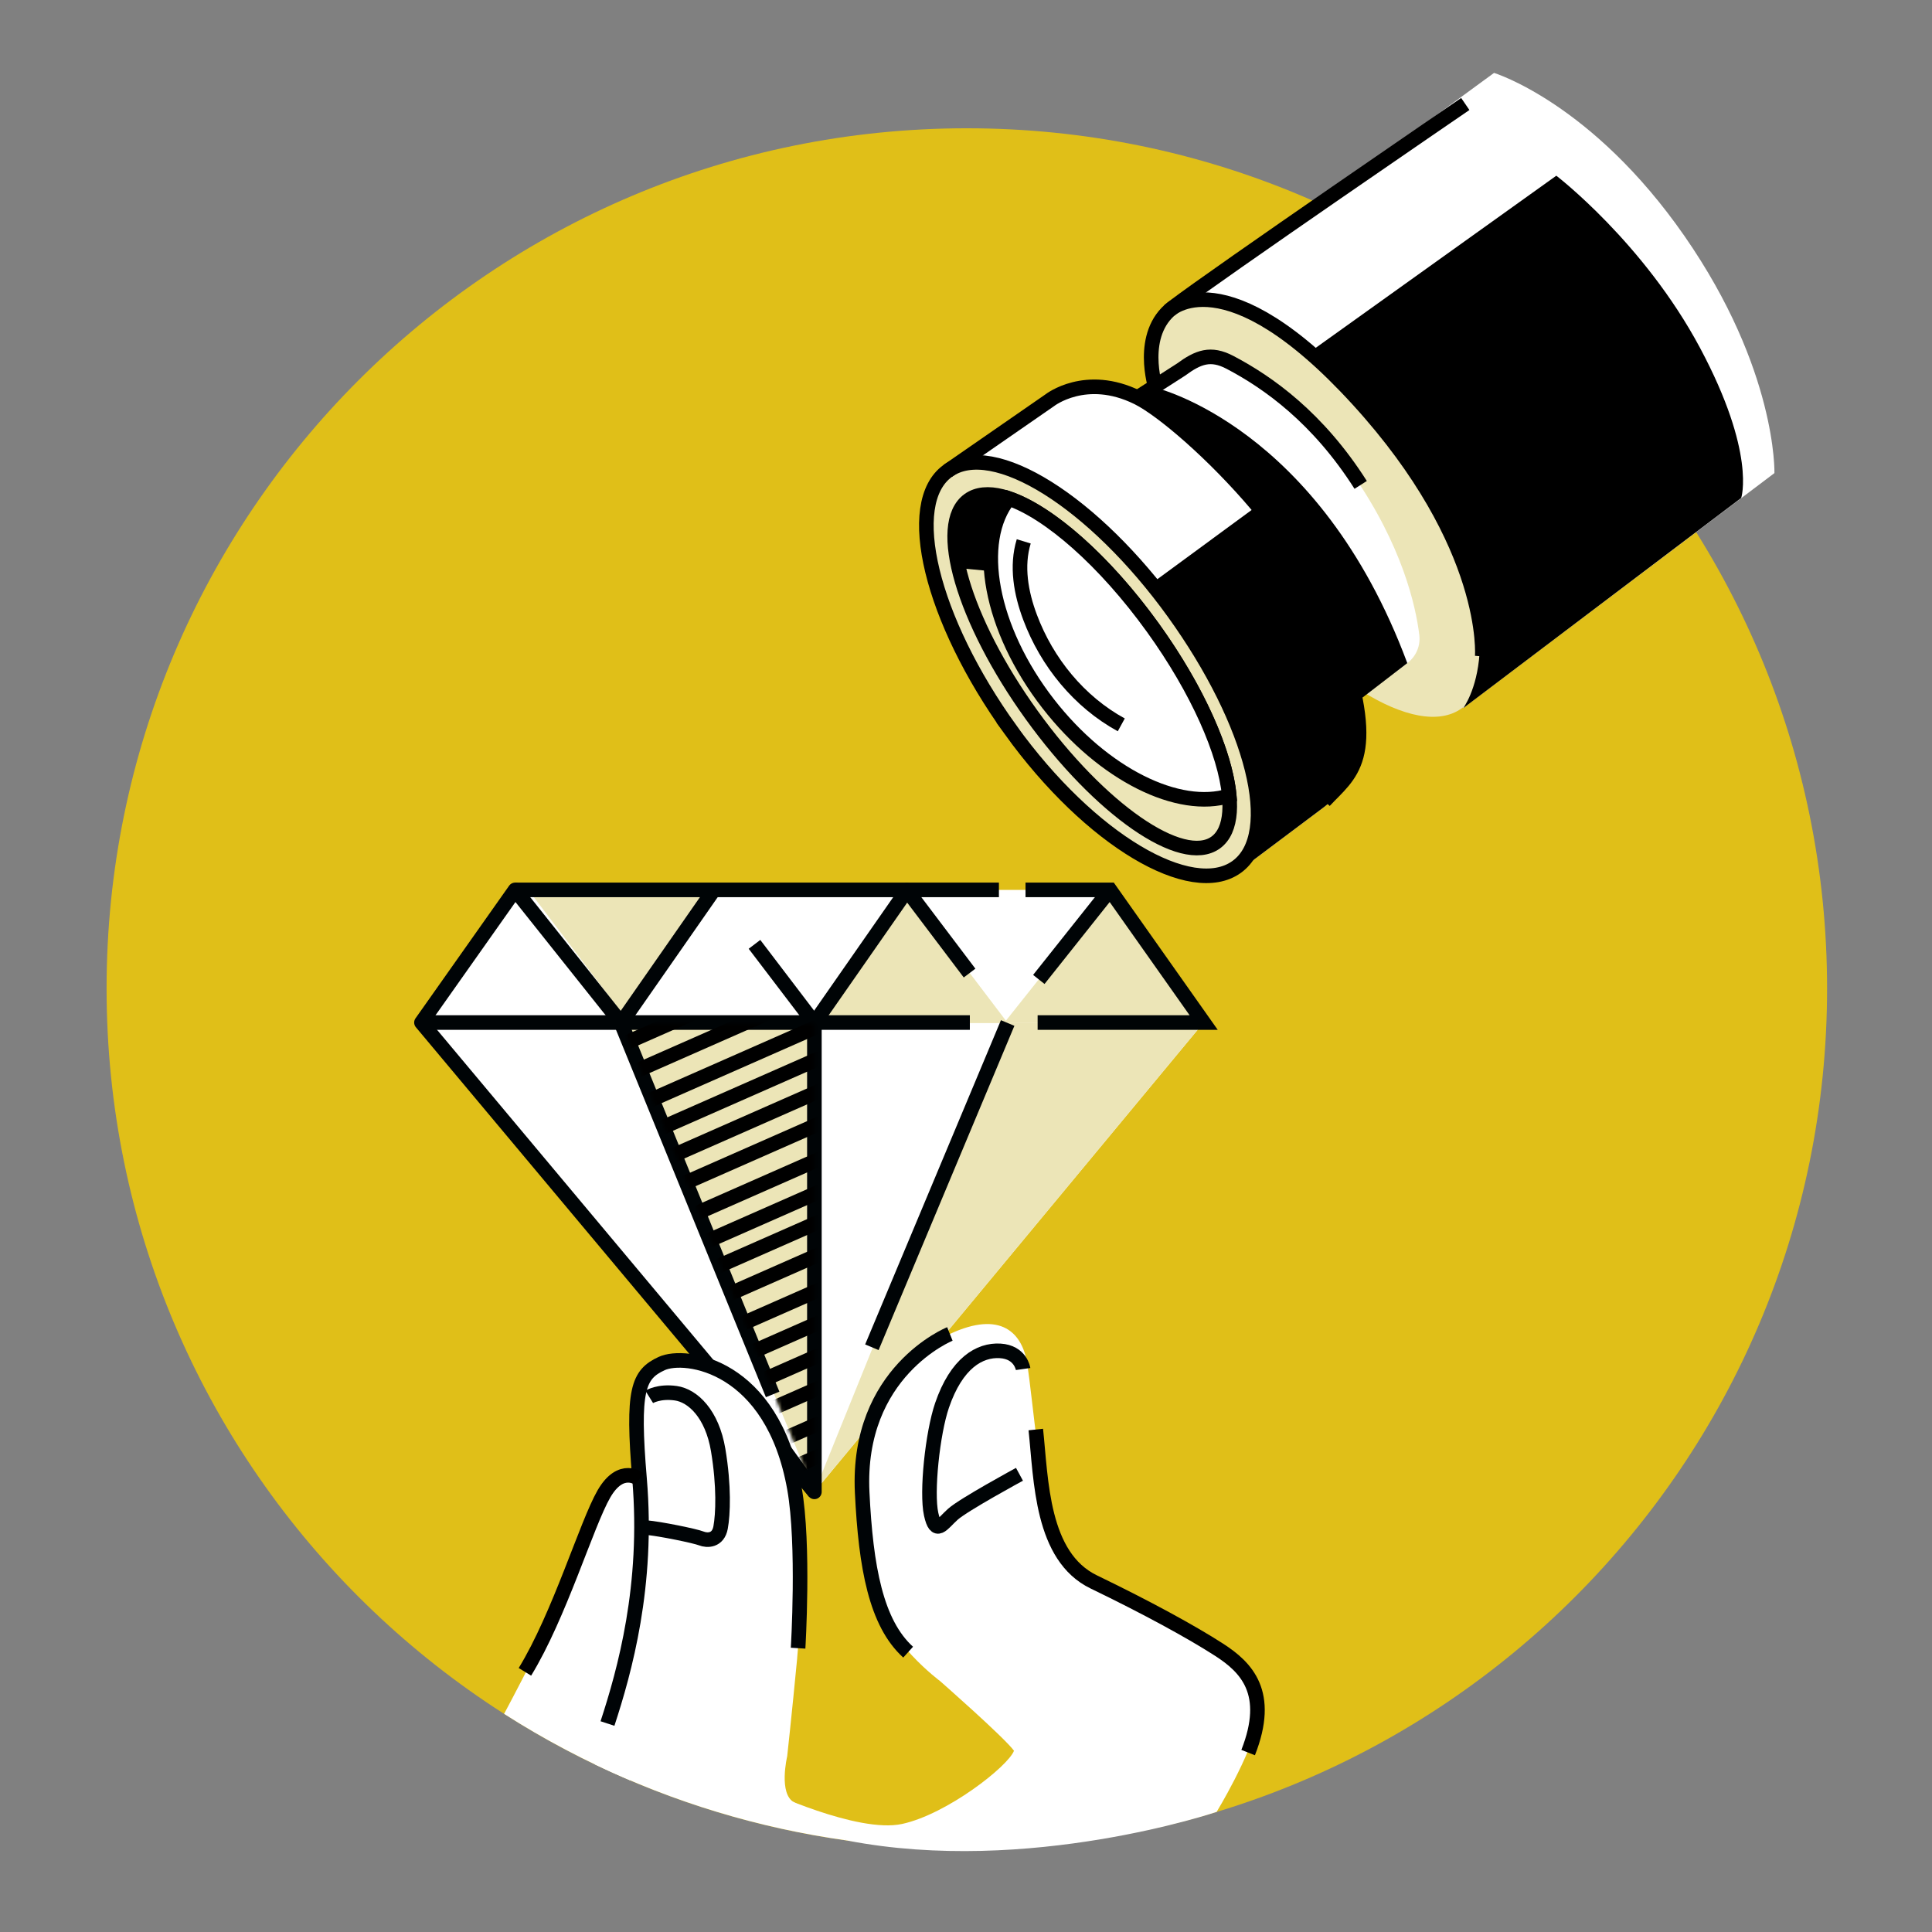 <svg width="530" height="530" viewBox="0 0 530 530" fill="none" xmlns="http://www.w3.org/2000/svg">
<rect x="0" y="0" width="530" height="530" fill="#808080" stroke="none"/>
<path d="M265.228 507.17C395.562 507.17 501.218 401.514 501.218 271.18C501.218 140.846 395.562 35.19 265.228 35.19C134.895 35.19 29.238 140.846 29.238 271.18C29.238 401.514 134.895 507.17 265.228 507.17Z" fill="#E0BF18"/>
<path d="M330.197 280.51H115.617L141.307 244.12H304.507L330.197 280.51Z" fill="white"/>
<path d="M115.617 280.51H330.197L223.407 409.26L115.617 280.51Z" fill="white"/>
<path d="M223.407 409.26L170.387 280.64L115.617 280.51L223.407 409.26Z" fill="white"/>
<path d="M223.41 409.26L275.44 280.64L330.2 280.51L223.41 409.26Z" fill="#ECE5B7"/>
<path d="M223.407 409.26V280.64H170.387L223.407 409.26Z" fill="#ECE5B7"/>
<path d="M170.387 280.64L141.307 244.12L115.617 280.51L170.387 280.64Z" fill="white"/>
<path d="M330.197 280.51L304.507 244.12L275.438 280.64L330.197 280.51Z" fill="#ECE5B7"/>
<path d="M223.41 280.64L248.8 244.21L276.43 280.64H223.41Z" fill="#ECE5B7"/>
<path d="M198.02 244.21L172.63 280.64L145 244.21H198.02Z" fill="#ECE5B7"/>
<path d="M320.737 85.22L409.857 20C409.857 20 436.747 28.21 462.137 64.81C487.527 101.4 486.777 129.78 486.777 129.78L401.387 194.25C401.387 194.25 396.157 153.18 373.007 124.8C344.107 89.37 320.727 85.22 320.727 85.22H320.737Z" fill="white"/>
<path d="M400.984 194.314C413.333 185.415 405.603 153.585 383.719 123.221C361.836 92.857 334.086 75.456 321.737 84.355C309.389 93.254 317.119 125.084 339.002 155.448C360.886 185.813 388.636 203.214 400.984 194.314Z" fill="#ECE5B7"/>
<path d="M301.578 117.04L329.838 97.31C330.928 96.55 332.328 96.4 333.558 96.91C339.168 99.26 355.488 107.59 371.058 130.03C384.738 149.75 388.388 166.31 389.358 174.21C389.718 177.18 388.458 180.11 386.058 181.91L362.588 199.51C362.588 199.51 358.638 168.44 341.128 146.98C319.268 120.18 301.588 117.04 301.588 117.04H301.578Z" fill="white"/>
<path d="M259.008 130.03L287.998 109.8C295.168 104.8 304.628 104.47 312.068 109.06C322.228 115.33 336.778 126.9 350.868 147.21C363.708 165.71 369.858 182.11 372.808 193.81C375.438 204.22 371.518 215.18 362.928 221.62L339.668 239.07C339.668 239.07 334.438 198 311.288 169.62C282.388 134.19 259.008 130.04 259.008 130.04V130.03Z" fill="white"/>
<path d="M372.808 193.8C369.858 182.1 363.698 165.7 350.868 147.2C348.368 143.59 347.478 141.78 344.978 138.71L308.098 165.79C309.158 167.02 310.218 168.29 311.298 169.61C334.448 197.99 339.678 239.06 339.678 239.06L362.938 221.61C371.528 215.17 375.448 204.21 372.818 193.8H372.808Z" fill="black"/>
<path d="M260.577 365.94C274.607 359.41 280.487 365.61 281.817 374.24C283.147 382.87 285.797 412.08 288.787 420.71C291.777 429.34 300.077 433.99 300.077 433.99C300.077 433.99 328.127 449.59 334.427 452.58C340.737 455.57 347.037 462.54 345.047 472.16C343.057 481.79 333.757 497.05 333.757 497.05C333.757 497.05 282.197 514.54 232.417 504.91L209.957 491.07C209.957 491.07 235.187 503.02 247.467 500.36C259.747 497.7 276.507 484.59 278.167 480.28C275.507 476.63 257.917 461.19 257.917 461.19C257.917 461.19 243.157 450.26 240.327 437.62C231.117 396.46 241.327 374.89 260.577 365.93V365.94Z" fill="white"/>
<path d="M339.246 239.125C351.594 230.226 343.864 198.396 321.981 168.032C300.098 137.667 272.347 120.266 259.999 129.166C247.651 138.065 255.381 169.895 277.264 200.259C299.147 230.623 326.898 248.024 339.246 239.125Z" fill="#ECE5B7"/>
<path d="M333.488 231.134C342.669 224.518 334.95 198.117 316.247 172.165C297.544 146.214 274.94 130.54 265.76 137.157C256.579 143.773 264.298 170.174 283.001 196.125C301.704 222.076 324.308 237.75 333.488 231.134Z" fill="#ECE5B7" stroke="black" stroke-width="4" stroke-miterlimit="10"/>
<path d="M337.22 218.29C336.14 206.59 328.58 189.28 316.25 172.17C302.99 153.77 287.77 140.54 276.76 136.76C267.3 148.55 271.58 172.5 287.57 193.07C302.72 212.55 323.39 222.6 337.22 218.29Z" fill="white" stroke="black" stroke-width="4" stroke-miterlimit="10"/>
<path d="M280.669 375.56C280.669 375.56 280.009 370.91 274.359 370.58C268.719 370.25 262.41 373.9 258.43 385.52C255.81 393.16 254.12 409.42 255.44 415.39C256.76 421.36 258.43 418.05 261.41 415.39C264.39 412.73 279.669 404.44 279.669 404.44" stroke="#000406" stroke-width="4" stroke-miterlimit="10"/>
<path d="M171.629 404.86C167.149 405.61 163.419 413.82 157.439 430.25C153.549 440.94 144.289 458.91 138.289 470.16C149.209 477.14 160.749 483.25 172.799 488.38L183.579 409.34C183.579 409.34 176.109 404.11 171.629 404.86Z" fill="white"/>
<path d="M280.838 148.51C278.768 155.29 280.078 162.68 282.568 169.32C287.188 181.67 296.038 192.53 307.598 198.85" stroke="black" stroke-width="4" stroke-miterlimit="10"/>
<path d="M195.777 244.21L170.387 280.64L141.307 244.12L115.617 280.51L223.407 409.26" stroke="#000406" stroke-width="4" stroke-linejoin="round"/>
<path d="M115.617 280.51H266.057" stroke="#000406" stroke-width="4" stroke-miterlimit="10"/>
<path d="M141.309 244.12H274.029" stroke="#000406" stroke-width="4" stroke-miterlimit="10"/>
<path d="M281.328 244.12H304.508L330.198 280.51H284.648" stroke="#000406" stroke-width="4" stroke-miterlimit="10"/>
<path d="M170.387 280.64L211.957 382.53" stroke="#000406" stroke-width="4" stroke-miterlimit="10"/>
<path d="M276.43 280.64L239.18 369.59" stroke="#000406" stroke-width="4" stroke-linejoin="round"/>
<path d="M215.199 397.89L223.409 409.26V280.64L248.799 244.21L265.979 266.94" stroke="#000406" stroke-width="4" stroke-linejoin="round"/>
<path d="M206.977 259.06L223.407 280.64" stroke="#000406" stroke-width="4" stroke-miterlimit="10"/>
<path d="M304.507 244.12L284.977 268.69" stroke="#000406" stroke-width="4" stroke-miterlimit="10"/>
<path d="M218.68 454.89C220.17 439.21 220.67 406.35 212.46 391.41C204.25 376.47 188.48 370.17 180.51 374.4C172.54 378.63 175.12 389.17 175.37 397.39C175.71 408.59 175.87 427.51 171.39 453.65C168.64 469.7 164.46 477.72 163.18 484.02C184.66 494.34 207.95 501.5 232.44 504.91C227.48 501.03 220.66 495.83 217.94 494.48C213.46 492.24 215.95 481.78 215.95 481.78C215.95 481.78 217.19 470.58 218.69 454.89H218.68Z" fill="white"/>
<path d="M166.648 472.81C171.378 458.37 177.908 434.96 175.448 405.76C173.378 381.2 175.038 377.05 181.508 374.06C187.978 371.07 211.918 374.39 217.938 408.33C220.678 423.76 218.938 452.14 218.938 452.14" stroke="#000406" stroke-width="4" stroke-miterlimit="10"/>
<path d="M260.578 365.94C260.578 365.94 234.908 376.26 236.518 409.42C237.518 430 240.338 445.27 249.128 453.23" stroke="#000406" stroke-width="4" stroke-miterlimit="10"/>
<path d="M277.257 200.26C299.137 230.62 326.897 246.72 339.247 237.82C351.597 228.92 343.867 198.39 321.987 168.03C300.107 137.67 272.357 120.27 260.007 129.17C247.657 138.07 255.387 169.9 277.267 200.26H277.257Z" stroke="black" stroke-width="4" stroke-miterlimit="10"/>
<path d="M260 129.17L287.99 109.79C287.99 109.79 297.85 102.04 312.06 109.05C318.75 112.35 332.94 124.46 344.97 138.71C354.46 149.95 363.18 163.24 367.79 177.08C378.25 208.45 370.28 212.26 363.31 219.73" stroke="black" stroke-width="4" stroke-miterlimit="10"/>
<path d="M317.009 106.38C317.009 106.38 312.199 91.61 321.739 84.36C334.289 74.82 401.969 28.53 401.969 28.53" stroke="black" stroke-width="4" stroke-miterlimit="10"/>
<path d="M284.148 392.16C285.638 406.1 285.638 427.01 300.078 433.98C314.518 440.95 326.968 447.75 334.428 452.57C341.898 457.38 348.868 464.35 342.398 480.78" stroke="black" stroke-width="4" stroke-miterlimit="10"/>
<path d="M175.45 405.77C175.45 405.77 170.39 401.62 165.66 409.84C160.93 418.05 153.46 443.2 144 458.63" stroke="black" stroke-width="4" stroke-miterlimit="10"/>
<path d="M320.738 85.22C320.738 85.22 335.928 69.54 372.518 109.62C409.108 149.7 406.618 180.07 406.618 180.07" stroke="black" stroke-width="4" stroke-miterlimit="10"/>
<path d="M373.269 133.02C361.569 114.6 347.879 104.89 337.419 99.41C332.119 96.63 328.709 97.92 323.979 101.4L312.059 109.05" stroke="black" stroke-width="4" stroke-miterlimit="10"/>
<mask id="mask0_332_1382" style="mask-type:luminance" maskUnits="userSpaceOnUse" x="170" y="280" width="54" height="130">
<path d="M223.407 409.26V280.64H170.387L223.407 409.26Z" fill="white"/>
</mask>
<g mask="url(#mask0_332_1382)">
<path d="M171.625 286.11L234.355 258.48" stroke="black" stroke-width="4" stroke-miterlimit="10"/>
<path d="M171.625 295.07L234.355 267.44" stroke="black" stroke-width="4" stroke-miterlimit="10"/>
<path d="M171.625 304.78L234.355 277.15" stroke="black" stroke-width="4" stroke-miterlimit="10"/>
<path d="M171.625 313.74L234.355 286.11" stroke="black" stroke-width="4" stroke-miterlimit="10"/>
<path d="M171.625 322.71L234.355 295.07" stroke="black" stroke-width="4" stroke-miterlimit="10"/>
<path d="M171.625 331.67L234.355 304.04" stroke="black" stroke-width="4" stroke-miterlimit="10"/>
<path d="M171.625 341.38L234.355 313.74" stroke="black" stroke-width="4" stroke-miterlimit="10"/>
<path d="M171.625 350.34L234.355 322.71" stroke="black" stroke-width="4" stroke-miterlimit="10"/>
<path d="M171.625 358.55L234.355 330.92" stroke="black" stroke-width="4" stroke-miterlimit="10"/>
<path d="M171.625 367.51L234.355 339.88" stroke="black" stroke-width="4" stroke-miterlimit="10"/>
<path d="M171.625 377.22L234.355 349.59" stroke="black" stroke-width="4" stroke-miterlimit="10"/>
<path d="M171.625 386.19L234.355 358.55" stroke="black" stroke-width="4" stroke-miterlimit="10"/>
<path d="M171.625 395.15L234.355 367.51" stroke="black" stroke-width="4" stroke-miterlimit="10"/>
<path d="M171.625 404.11L234.355 376.48" stroke="black" stroke-width="4" stroke-miterlimit="10"/>
<path d="M171.625 413.82L234.355 386.19" stroke="black" stroke-width="4" stroke-miterlimit="10"/>
<path d="M171.625 422.78L234.355 395.15" stroke="black" stroke-width="4" stroke-miterlimit="10"/>
</g>
<path d="M312.059 109.06L317.009 106.38C317.009 106.38 361.829 116.85 386.059 181.91L372.279 192.51C371.619 166.79 332.779 119.65 312.069 109.05L312.059 109.06Z" fill="black"/>
<path d="M401.398 194.26C401.398 194.26 416.588 174.4 391.688 133.77C372.768 102.9 358.828 96.93 358.828 96.93L426.938 48.2C426.938 48.2 450.938 66.56 466.368 95.44C481.798 124.32 477.658 136.6 477.658 136.6L401.398 194.27V194.26Z" fill="black"/>
<path d="M263.068 155.84L271.698 156.67C271.698 156.67 271.508 143.41 276.748 136.76C276.748 136.76 272.028 134.93 268.378 136.09C264.728 137.25 259.918 140.9 263.068 155.84Z" fill="black"/>
<path d="M178.098 383.2C178.098 383.2 180.758 381.54 185.398 382.2C190.048 382.86 195.358 387.84 197.018 397.8C198.678 407.76 198.348 415.39 197.678 419.04C197.008 422.69 194.028 422.69 192.368 422.03C190.708 421.37 181.078 419.37 177.098 419.04" stroke="#000406" stroke-width="4" stroke-miterlimit="10"/>
</svg>
